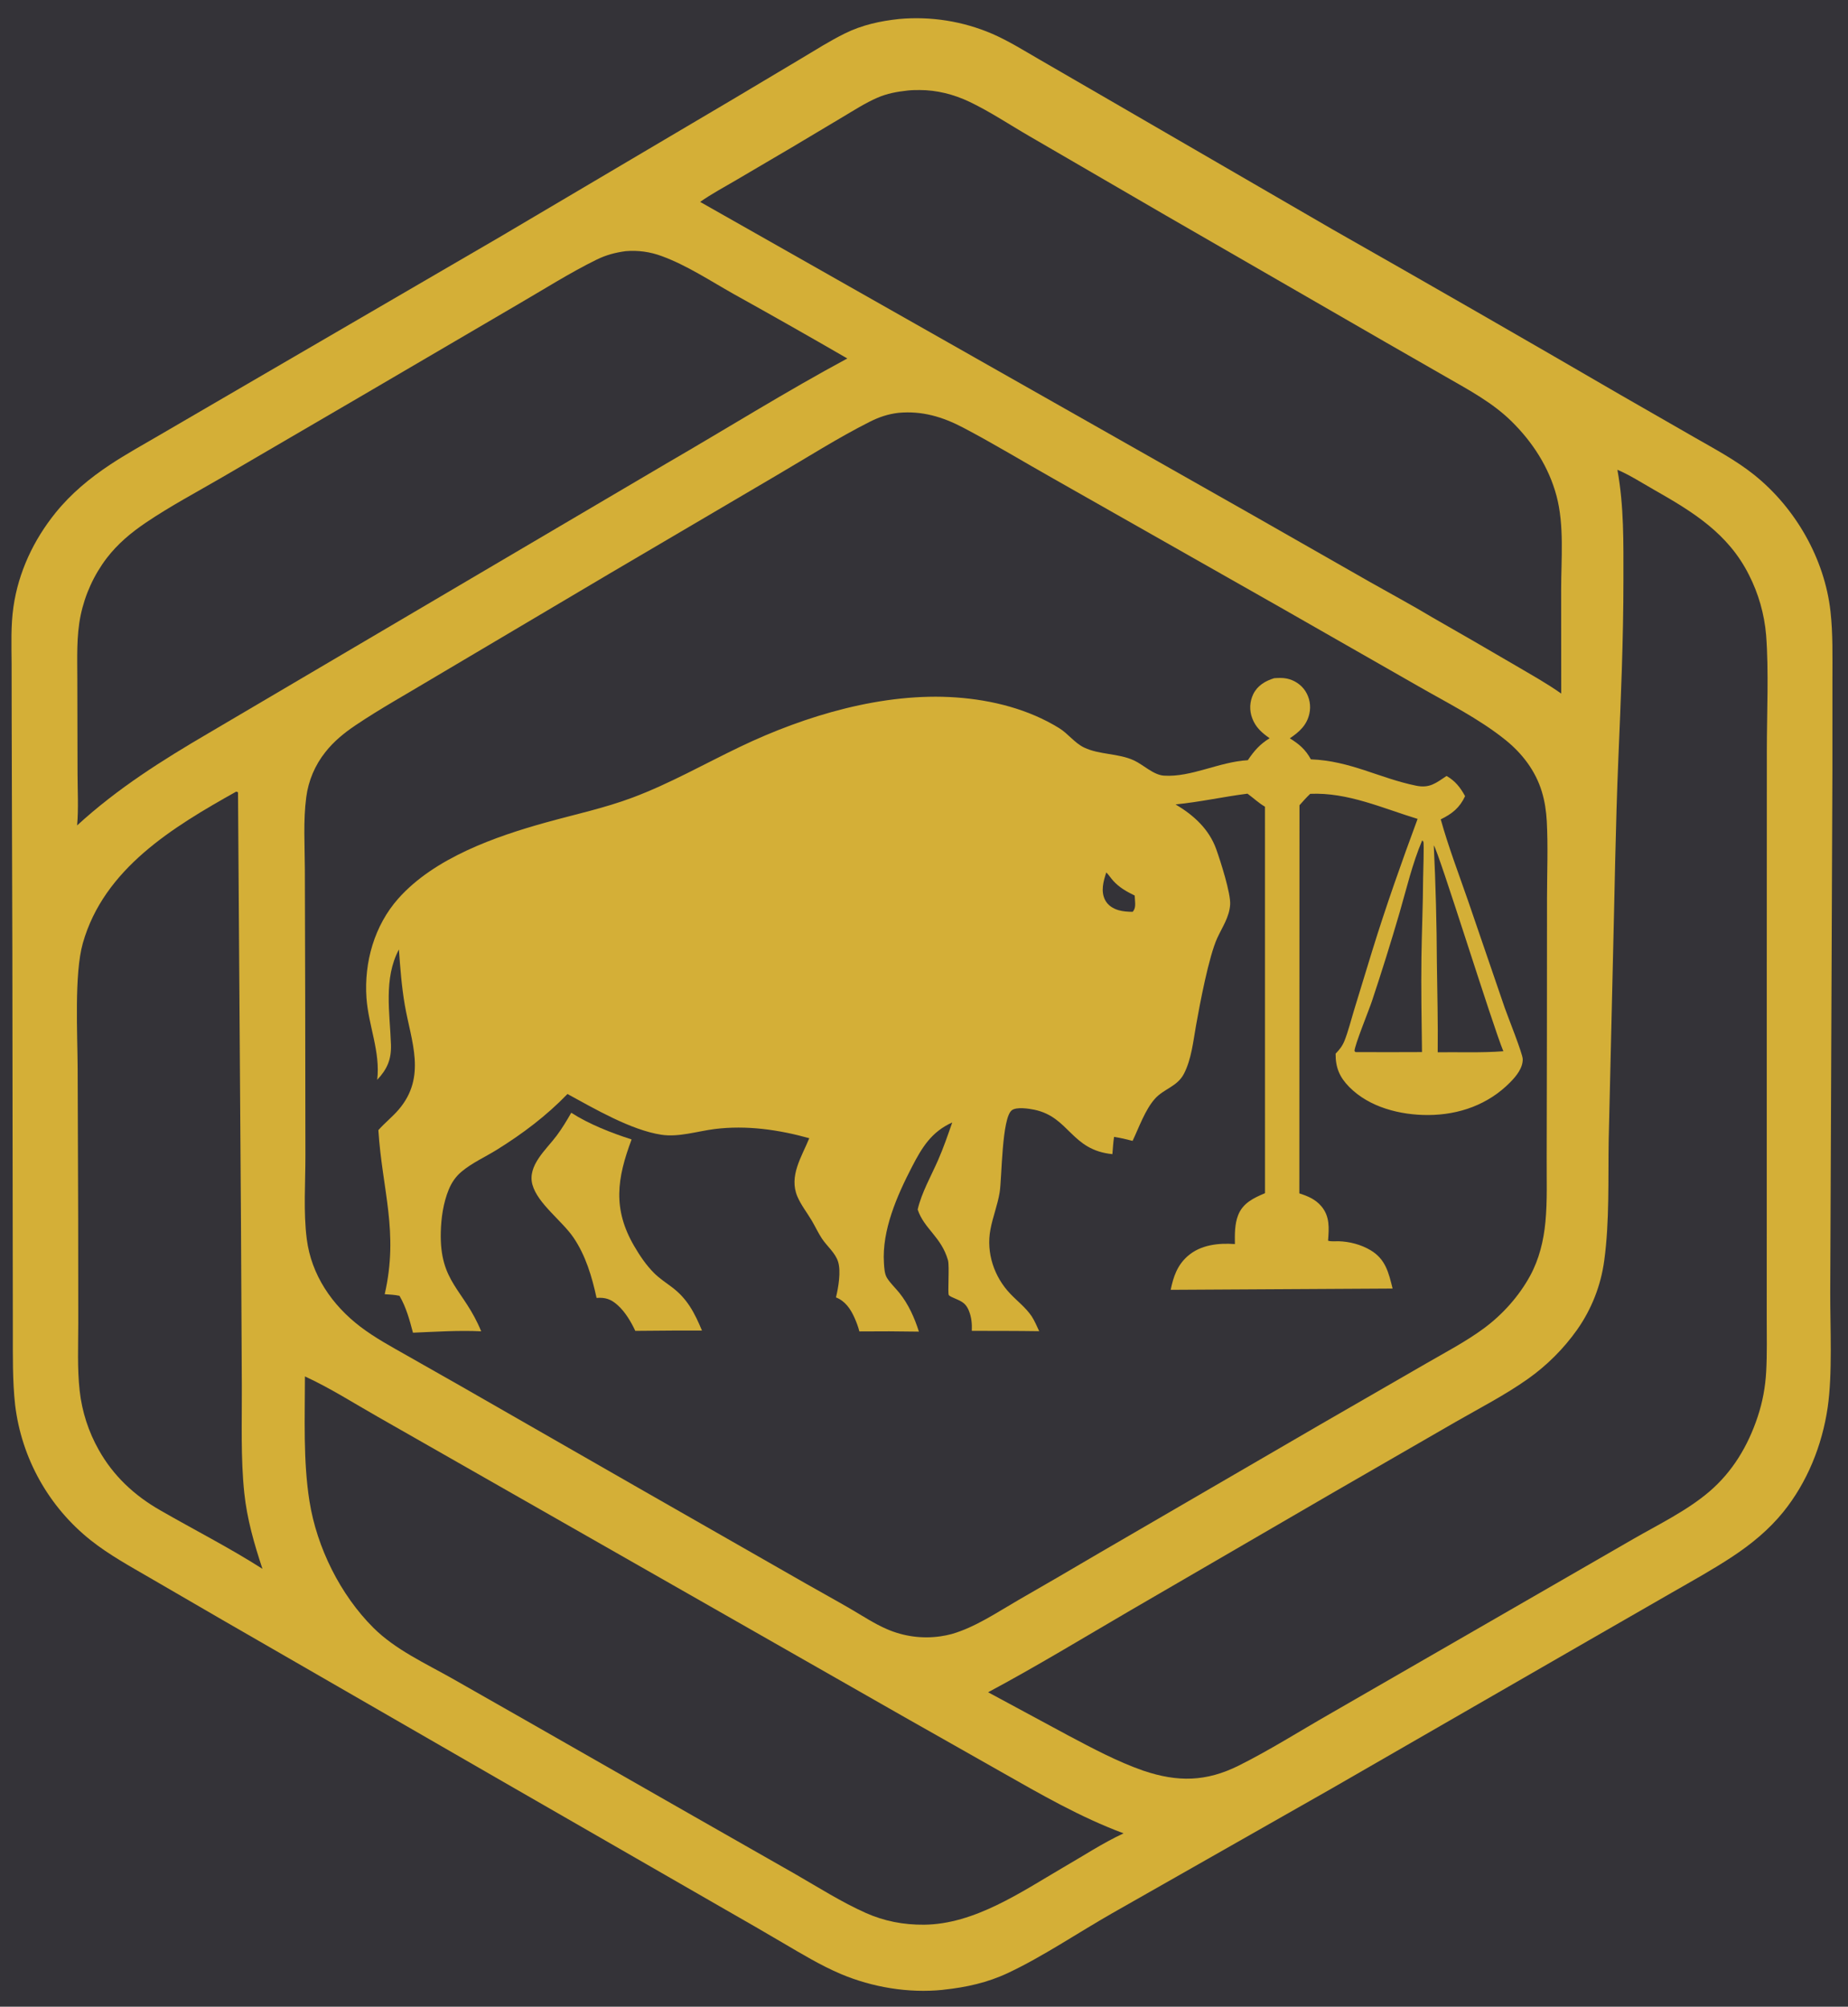 <?xml version="1.0" encoding="utf-8" ?><svg xmlns="http://www.w3.org/2000/svg" xmlns:xlink="http://www.w3.org/1999/xlink" width="664" height="721" viewBox="0 0 664 721"><path fill="#343338" d="M0 0L664 0L664 721L0 721L0 0Z"/><path fill="#D4AF37" d="M323.048 6.827C334.437 5.797 345.904 7.61 356.42 12.104C362.411 14.705 367.927 18.176 373.569 21.436L398.357 35.79L478.657 82.345C513.276 102.01 547.797 121.85 582.217 141.863L609.016 157.249C616.226 161.387 623.708 165.365 630.225 170.566C645.087 182.428 655.591 200.725 657.708 219.675C658.607 227.725 658.398 235.916 658.404 244.006L658.397 276.951L657.933 389.737L657.617 464.289C657.583 476.874 658.475 493.602 656.688 505.757C654.695 519.311 649.362 532.575 640.731 543.253C635.609 549.59 629.265 554.797 622.488 559.274C615.5 563.89 608.139 567.951 600.879 572.12L570.855 589.383L478.37 642.663L399.497 687.489C387.364 694.407 374.652 703.02 362.191 708.875C354.807 712.344 347.243 714.024 339.176 714.878C339.005 714.903 338.835 714.933 338.663 714.951C326.486 716.199 313.398 714.017 302.165 709.263C294.925 706.199 288.113 702.059 281.343 698.093C274.54 694.092 267.708 690.14 260.85 686.235L178.094 638.63L80.083 582.134L53.813 566.882C46.62 562.698 39.16 558.616 32.627 553.432C17.497 541.423 7.722 523.924 5.429 504.744C4.47 495.994 4.629 487.133 4.614 478.343L4.57 447.032L4.439 342.613L4.202 259.813L4.172 238.586C4.133 231.764 3.853 224.841 4.826 218.071C6.626 205.548 12.089 193.971 20.016 184.176C25.559 177.327 32.259 171.784 39.574 166.941C45.377 163.099 51.545 159.715 57.55 156.198L88.99 137.884L179.326 85.303L263.242 35.719L287.748 21.11C292.969 17.991 298.153 14.688 303.612 11.997C309.755 8.969 316.278 7.547 323.048 6.827Z"/><path fill="#343338" d="M322.789 148.334C331.25 147.535 338.675 149.758 346.097 153.658C357.061 159.419 367.72 165.907 378.52 171.986L460.049 218.239L509.557 246.526C520.068 252.568 531.426 258.224 540.89 265.834C546.94 270.699 551.721 276.941 553.991 284.423C555.046 287.899 555.58 291.495 555.772 295.118C556.251 304.174 555.869 313.441 555.853 322.521L555.819 372.09L555.735 415.832C555.688 423.493 556.009 431.391 555.283 439.016C554.639 445.785 553.034 452.448 549.754 458.444C545.755 465.755 539.837 472.354 533.136 477.294C526.627 482.092 519.237 485.934 512.248 489.988L474.058 512.018L395.082 557.92C385.361 563.649 375.607 569.323 365.821 574.942C358.26 579.306 350.438 584.645 342.003 587.085C340.637 587.447 339.282 587.734 337.882 587.929C331.375 588.863 324.737 587.972 318.708 585.354C314.136 583.381 309.81 580.507 305.502 578.003C300.195 574.917 294.797 571.97 289.465 568.925L229.288 534.539L165.762 498.132L146.128 486.982C140.481 483.778 134.715 480.662 129.535 476.723C119.302 468.941 111.868 458.085 110.218 445.158C108.973 435.395 109.755 424.88 109.735 415.025L109.657 357.413L109.537 312.382C109.514 303.857 108.914 294.867 110.038 286.421C110.806 280.497 113.182 274.896 116.908 270.226C119.91 266.398 123.648 263.346 127.666 260.638C136.58 254.63 146.09 249.378 155.301 243.83L218.851 206.187L278.858 170.897C289.945 164.407 301.008 157.353 312.466 151.573C315.88 149.85 319.001 148.79 322.789 148.334Z"/><path fill="#D4AF37" d="M457.801 243.678C459.342 243.573 460.883 243.491 462.407 243.811C465.069 244.369 467.538 246.005 469.018 248.293C470.557 250.68 471.083 253.58 470.481 256.356C469.582 260.55 466.823 263.001 463.441 265.276C466.772 267.33 469.106 269.316 471.007 272.827C485.185 273.357 495.644 279.606 508.81 282.293C513.708 283.292 515.887 281.365 519.773 278.796C522.895 280.618 524.727 282.952 526.417 286.054C524.446 290.281 521.718 292.402 517.668 294.392C520.428 304.29 524.148 314.019 527.515 323.73L540.672 362.134C541.775 365.284 547.082 378.509 547.125 380.515C547.195 383.762 544.775 386.672 542.629 388.857C534.759 396.869 524.244 400.583 513.144 400.622C503.151 400.658 492.016 397.873 484.797 390.549C481.305 387.006 479.855 383.56 479.895 378.58C481.295 377.132 482.354 375.793 483.103 373.897C484.454 370.482 485.362 366.746 486.438 363.223L493.042 341.634C497.986 325.632 503.543 309.93 509.352 294.227C496.719 290.374 484.245 284.627 470.769 285.218C469.397 286.515 468.16 287.911 466.911 289.325L466.862 428.774C469.873 429.744 472.617 430.875 474.735 433.361C477.893 437.069 477.509 441.283 477.186 445.768C478.285 446.157 479.782 445.941 480.956 445.973C484.906 446.081 489.008 447.158 492.417 449.177C497.874 452.409 498.968 457.319 500.37 462.973L420.634 463.427C421.607 458.724 422.998 454.611 426.721 451.332C431.374 447.234 437.776 446.563 443.709 446.982C443.662 443.569 443.597 439.865 444.857 436.635C446.583 432.209 450.454 430.422 454.53 428.702L454.517 289.844C452.267 288.546 450.336 286.688 448.229 285.162C439.591 286.253 431.043 288.183 422.384 289.019C428.867 292.869 434.405 297.857 437.005 305.123C438.545 309.424 442.264 321.022 441.999 325.026C441.702 329.511 439.206 333.038 437.386 336.995C434.338 343.621 431.127 360.62 429.727 368.536C428.724 374.208 428.081 380.567 425.425 385.748C423.032 390.419 418.252 391.136 415.012 394.733C411.466 398.671 409.233 405.114 406.945 409.914C404.731 409.327 402.558 408.823 400.294 408.473C399.971 410.508 399.869 412.618 399.69 414.674C384.833 413.221 384.316 401.37 371.638 398.717C369.642 398.3 365.319 397.647 363.605 398.871C359.898 401.519 360.008 423.421 359.178 428.445C358.431 432.968 356.707 437.267 355.863 441.768C354.292 450.141 357.188 458.802 363.076 464.923C365.759 467.713 368.421 469.669 370.662 472.898C371.753 474.594 372.543 476.461 373.387 478.287C365.319 478.164 357.245 478.19 349.176 478.167C349.276 475.645 349.084 473.321 348.133 470.96C346.784 467.612 344.781 467.375 341.915 465.995C341.672 465.878 341.091 465.553 340.925 465.342C340.437 464.718 341.206 454.865 340.611 452.781C338.218 444.398 332.007 441.494 329.729 434.571C331.123 428.523 334.569 422.518 337.057 416.833C338.992 412.411 340.563 407.851 342.145 403.294C334.678 406.68 331.318 412.189 327.656 419.274C322.328 429.582 316.844 442.004 317.604 453.798C317.715 455.516 317.801 457.73 318.736 459.204C319.918 461.066 321.7 462.739 323.095 464.463C326.398 468.544 328.595 473.478 330.171 478.445C323.041 478.324 315.908 478.3 308.777 478.374C308.348 476.648 307.723 475.027 306.999 473.405C305.608 470.288 303.658 467.428 300.368 466.153C301.235 462.618 302.217 456.861 301.142 453.369C300.146 450.131 297.146 447.777 295.312 444.996C293.945 442.923 292.899 440.625 291.632 438.488C289.942 435.637 287.827 432.986 286.515 429.926C283.369 422.586 288.046 415.642 290.78 408.949C279.768 405.88 268.192 404.225 256.783 405.658C250.562 406.439 243.901 408.658 237.629 407.704C226.715 406.044 213.592 398.346 203.898 393.071C196.332 400.906 187.797 407.331 178.568 413.073C174.428 415.649 169.558 417.838 165.836 420.97C163.713 422.757 162.269 424.892 161.225 427.436C159.285 432.166 158.512 437.55 158.379 442.632C157.902 460.846 166.685 463.172 172.893 478.329C164.763 477.943 156.509 478.492 148.381 478.83C147.18 474.284 145.934 469.651 143.533 465.574C141.785 465.194 140.007 465.117 138.226 465C143.35 442.659 137.303 427.476 135.953 406.045C138.226 403.469 140.97 401.325 143.215 398.709C153.368 386.878 147.706 374.124 145.46 361.163C144.322 354.594 143.802 347.786 143.338 341.136C137.746 351.589 140.103 364.038 140.476 375.33C140.65 380.632 139.117 384.152 135.532 387.973C136.744 377.948 132.36 368.445 131.674 358.52C130.792 345.744 134.513 332.549 143.095 322.867C156.062 308.24 177.982 300.543 196.355 295.453C206.7 292.587 217.226 290.339 227.299 286.562C240.68 281.545 253.152 274.423 266.014 268.269C289.398 257.081 317.382 248.725 343.548 250.585C356.422 251.5 369.542 254.788 380.587 261.626C383.781 263.604 386.159 266.992 389.559 268.602C395.097 271.225 401.747 270.611 407.381 273.186C410.83 274.762 414.389 278.437 418.239 278.685C428.054 279.318 438.038 273.713 448.352 273.135C450.597 269.795 452.701 267.372 456.19 265.249C453.412 263.294 451.147 261.333 449.926 258.029C448.856 255.214 448.998 252.081 450.32 249.375C451.857 246.28 454.627 244.669 457.801 243.678Z"/><path fill="#343338" d="M511.01 301.935C511.146 302.102 511.321 302.245 511.42 302.437C511.734 303.053 511.34 314.021 511.332 315.764C511.288 325.145 510.858 334.494 510.732 343.866C510.58 355.232 510.792 366.641 510.932 378.006C502.963 378.05 494.993 378.051 487.023 378.01L486.688 377.644C486.605 375.818 491.917 362.826 492.933 359.745C496.446 349.209 499.759 338.607 502.869 327.945C505.387 319.268 507.466 310.26 511.01 301.935Z"/><path fill="#343338" d="M515.171 303.754C516.764 305.439 536.438 368.914 540.17 377.707C532.416 378.31 524.369 377.982 516.576 378.07C516.7 367.402 516.426 356.716 516.282 346.049C516.219 331.944 515.849 317.843 515.171 303.754Z"/><path fill="#343338" d="M397.499 313.464C398.449 314.395 399.108 315.489 399.989 316.463C402.21 318.916 404.785 320.327 407.71 321.772L407.767 322.807C407.853 324.532 408.194 326.268 406.981 327.61C405.336 327.605 403.555 327.497 401.967 327.043C399.947 326.466 398.106 325.332 397.104 323.431C395.43 320.25 396.447 316.649 397.499 313.464Z"/><path fill="#D4AF37" d="M205.254 399.805C211.671 403.941 219.689 407.056 226.939 409.398C221.703 423.362 220.055 434.318 227.892 447.748C229.913 451.211 232.204 454.612 235.058 457.448C236.982 459.36 239.316 460.891 241.48 462.517C246.986 466.656 249.62 471.811 252.224 478.068L242.256 478.064L228.264 478.174C226.728 474.872 224.605 471.305 221.858 468.868C219.483 466.76 217.475 466.104 214.35 466.336C212.713 458.769 210.446 451.097 206.039 444.628C201.949 438.624 193.196 432.448 191.309 425.661C189.399 418.787 196.291 413.029 200.012 408.035C201.966 405.41 203.636 402.643 205.254 399.805Z"/><path fill="#343338" d="M581.141 168.783C585.613 170.689 589.99 173.522 594.233 175.933C608.216 183.879 620.909 191.62 628.411 206.551C631.845 213.288 633.939 220.628 634.577 228.163C635.573 241.016 634.841 256.329 634.84 269.398L634.813 348.606L634.807 443.189L634.8 473.596C634.799 479.963 634.955 486.39 634.608 492.749C634.301 498.373 633.32 503.711 631.538 509.064C628.065 519.494 622.555 528.77 614.13 535.962C606.18 542.748 595.972 547.708 586.92 552.907L548.483 575.073L477.914 615.744C467.063 621.94 456.302 628.773 445.133 634.349C433.386 640.215 423.128 640.36 410.773 636.189C401.468 632.936 392.552 628.17 383.861 623.565L355.033 608.021C372.295 598.793 389.126 588.548 406.038 578.683L478.839 536.372L522.968 510.914C531.689 505.905 540.857 501.194 549.063 495.379C555.864 490.55 561.804 484.612 566.635 477.813C571.863 470.406 575.221 461.845 576.422 452.86C578.341 438.726 577.778 423.72 578.018 409.474L579.51 346.019C580.147 321.521 580.453 296.968 581.49 272.488C582.397 251.06 583.308 229.795 583.31 208.339C583.312 194.988 583.538 181.979 581.141 168.783Z"/><path fill="#343338" d="M326.155 32.523C327.541 32.356 329.018 32.356 330.415 32.351C336.526 32.329 342.758 33.929 348.261 36.542C355.738 40.093 362.835 44.87 370.012 49.01L418.878 77.406L498.076 123.087L519.564 135.412C527.862 140.186 536.237 144.627 543.125 151.406C550.698 158.859 556.521 167.864 559.272 178.185C562.094 188.767 560.937 200.908 560.931 211.838L560.962 249.203C555.772 245.52 550.082 242.376 544.604 239.143C534.646 233.312 524.656 227.537 514.634 221.818C507.231 217.375 499.561 213.266 492.048 209.003L450.42 185.261L251.565 72.542C255.622 69.69 260.106 67.287 264.384 64.783L284.621 52.883L302.817 42.026C306.847 39.62 310.927 36.988 315.236 35.113C318.761 33.579 322.354 32.939 326.155 32.523Z"/><path fill="#343338" d="M224.816 90.241C229.206 89.866 233.623 90.471 237.751 92.011C246.758 95.297 255.284 100.957 263.637 105.651C277.307 113.247 290.911 120.963 304.447 128.796C282.376 140.675 260.984 154.061 239.286 166.622L75.166 263.277C58.23 273.182 42.228 283.255 27.714 296.563C28.241 290.447 27.875 284.041 27.86 277.889L27.782 243.846C27.777 236.297 27.436 228.532 28.974 221.103C30.53 213.618 33.741 206.576 38.373 200.493C42.266 195.418 47.075 191.392 52.35 187.822C61.225 181.815 70.852 176.719 80.114 171.322L129.511 142.498L186.026 109.402C195.356 103.998 204.693 98.041 214.362 93.289C217.755 91.621 221.082 90.74 224.816 90.241Z"/><path fill="#343338" d="M109.566 494.548C118.538 498.654 127.151 504.173 135.741 509.05L183.666 536.376L324.12 616.456L359.623 636.57C373.946 644.691 388.243 652.967 403.718 658.709C396.315 662.127 389.119 666.882 382.03 670.955C366.907 679.798 350.163 691.365 332.041 691.537C324.717 691.607 317.736 690.284 311.044 687.294C302.354 683.41 294.109 678.167 285.866 673.422L249.234 652.549L188.417 617.827L162.545 603.106C152.92 597.662 142.098 592.749 134.194 584.886C122.279 573.033 113.837 555.998 111.2 539.407C108.883 524.822 109.567 509.278 109.566 494.548Z"/><path fill="#343338" d="M84.874 284.419L85.52 284.657L86.59 439.744L86.891 498.272C86.953 510.92 86.457 523.901 87.781 536.479C88.766 545.821 91.353 554.787 94.301 563.673C82.473 556.116 69.738 549.641 57.558 542.633C48.292 537.334 40.728 530.31 35.474 520.928C31.779 514.382 29.448 507.155 28.624 499.683C27.729 491.652 28.122 483.344 28.122 475.262L28.088 437.447L27.902 384.067C27.856 371.809 26.626 349.959 29.756 338.902C37.343 312.096 62.15 297.145 84.874 284.419Z"/></svg>